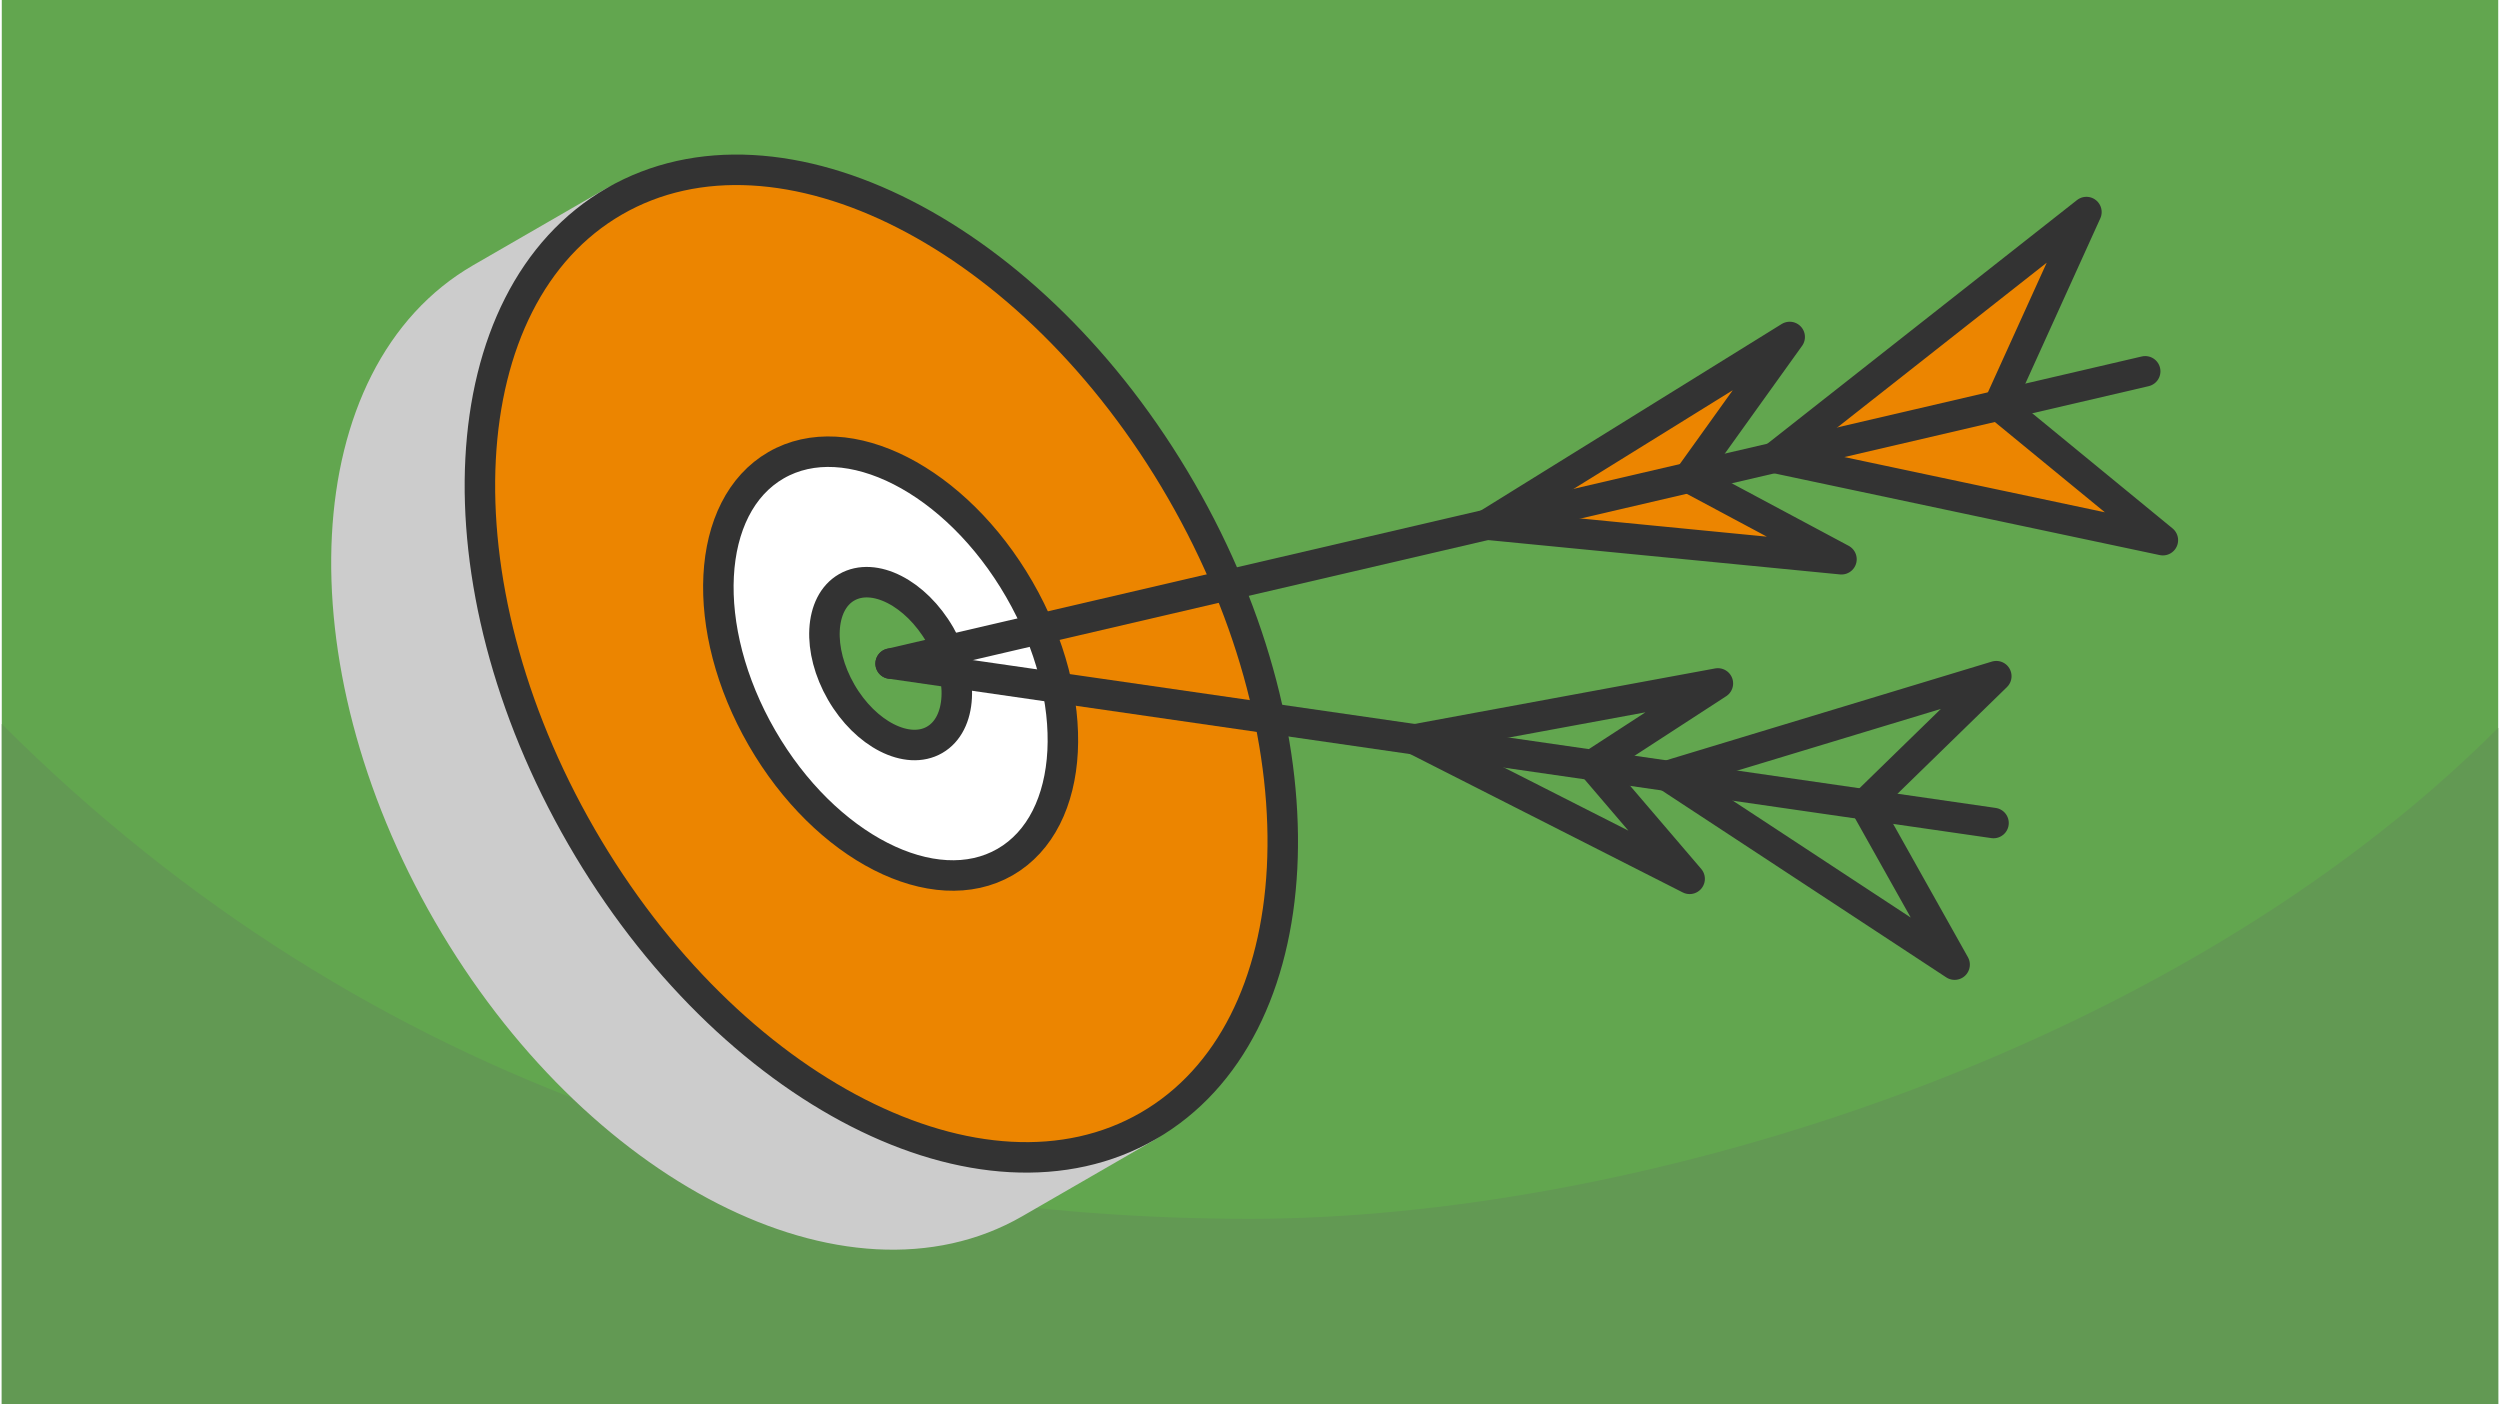 <?xml version="1.0" encoding="UTF-8"?>
<svg xmlns="http://www.w3.org/2000/svg" width="470" height="264" viewBox="0 0 329.983 185.616" shape-rendering="geometricPrecision" image-rendering="optimizeQuality" fill-rule="evenodd" xmlns:v="https://vecta.io/nano"><path d="M329.983 0H0v185.616h329.983z" fill="#62a64f"/><path d="M329.983 96.205c-43.692 43.692-115.062 64.898-164.991 64.898-55.875 0-115.797-16.212-164.992-65.407v89.92h329.983V96.205z" fill="#629953"/><g stroke-width="4.03" stroke-linejoin="round" stroke-miterlimit="2.613"><path d="M133.899 159.01c-21.888 12.637-55.428-4.478-74.913-38.227s-17.537-71.354 4.351-83.991L80.98 26.606l70.562 122.217-17.643 10.187z" stroke="#ccc" fill="#ccc"/><g stroke="#333"><path d="M80.98 26.606c21.888-12.637 55.428 4.478 74.913 38.227s17.537 71.353-4.351 83.99-55.428-4.477-74.913-38.227-17.538-71.353 4.351-83.99z" fill="#ec8500"/><path d="M102.348 61.49c9.393-5.423 23.787 1.922 32.149 16.405s7.526 30.621-1.867 36.045-23.787-1.922-32.149-16.406-7.526-30.621 1.867-36.044z" fill="#fff"/><path d="M111.671 77.639c3.609-2.084 9.14.738 12.353 6.303s2.891 11.765-.718 13.849-9.139-.738-12.352-6.303-2.892-11.766.717-13.849z" fill="#62a64f"/><path d="M263.955 53.594l21.7 17.807-51.38-10.893 41.276-32.478zm-40.959 9.542l20.177 10.787-46.854-4.573 40.01-24.808z" fill="#ec8500"/><path d="M283.32 49.082L117.489 87.715" stroke-linecap="round" fill="none"/><path d="M246.247 106.326l11.881 21.18-37.972-24.951 43.483-13.177zm-36.006-5.204l12.862 15.043-36.315-18.433 40.049-7.395z" fill="#62a64f"/><path d="M263.272 108.787L117.489 87.715" stroke-linecap="round" fill="none"/></g></g></svg>